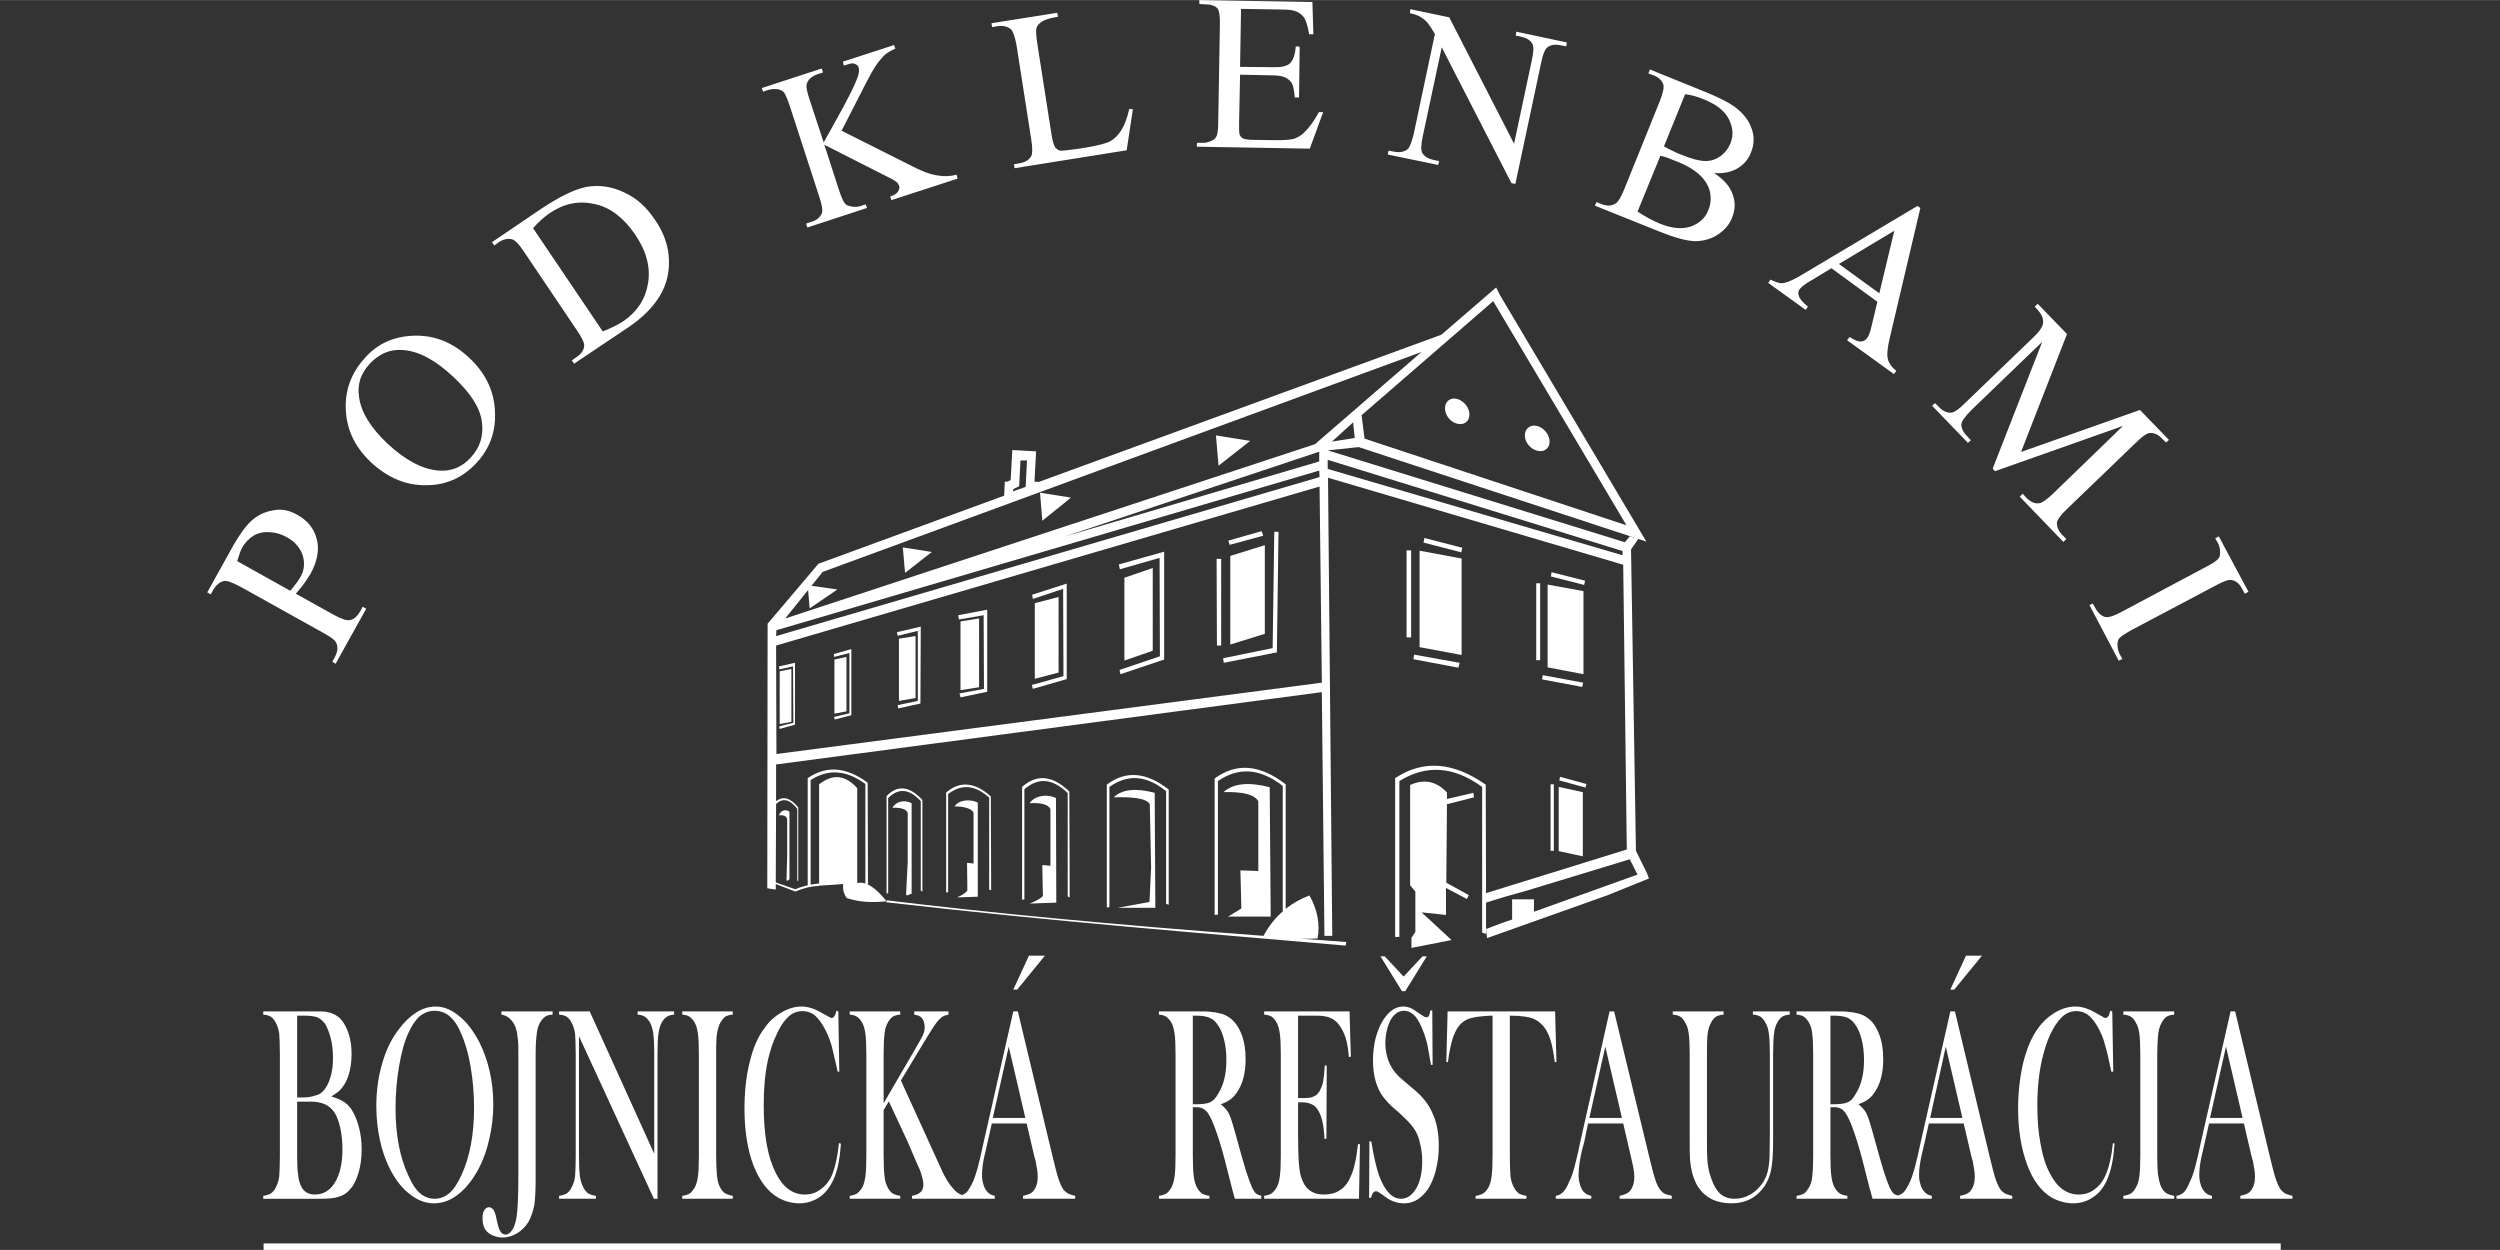 <?xml version="1.0" encoding="UTF-8"?>
<!DOCTYPE svg PUBLIC "-//W3C//DTD SVG 1.1//EN" "http://www.w3.org/Graphics/SVG/1.1/DTD/svg11.dtd">
<!-- Creator: CorelDRAW 2021 (64-Bit) -->
<svg xmlns="http://www.w3.org/2000/svg" xml:space="preserve" width="500px" height="250px" version="1.1" style="shape-rendering:geometricPrecision; text-rendering:geometricPrecision; image-rendering:optimizeQuality; fill-rule:evenodd; clip-rule:evenodd"
viewBox="0 0 76730 38360"
 xmlns:xlink="http://www.w3.org/1999/xlink"
 xmlns:xodm="http://www.corel.com/coreldraw/odm/2003">
 <rect x="0" y="0" width="76730" height="38360" fill="#333333" stroke="none"/>
 <defs>
  <style type="text/css">
   <![CDATA[
    .fil0 {fill:none}
    .fil2 {fill:white}
    .fil1 {fill:white;fill-rule:nonzero}
   ]]>
  </style>
 </defs>
 <g id="Layer_x0020_1">
  <rect class="fil0" width="76730" height="38360"/>
  <g id="_1652191966704">
   <path class="fil1" d="M8080 36790l0 -90c90,-10 170,-40 230,-70 60,-40 110,-100 150,-180 50,-90 90,-200 110,-340 10,-140 20,-350 20,-640l0 -3110c0,-290 -10,-500 -20,-640 -20,-140 -60,-250 -110,-340 -40,-80 -90,-140 -150,-180 -60,-30 -140,-60 -230,-60l0 -100 1600 0c160,0 270,0 320,10 180,30 340,100 460,230 100,110 180,260 240,440 60,180 90,390 90,620 0,370 -70,670 -200,910 -50,80 -100,150 -160,210 -60,60 -150,120 -260,190 160,50 280,100 360,150 90,50 170,130 240,220 100,150 180,330 240,550 60,220 90,450 90,700 0,260 -30,490 -90,700 -60,210 -140,390 -250,510 -90,120 -210,200 -340,240 -130,50 -320,70 -560,70l-1780 0zm1040 -5620l0 2510 200 0c90,0 190,-10 290,-40 80,-20 150,-40 210,-70 50,-40 100,-80 140,-130 80,-110 150,-250 190,-410 50,-170 70,-360 70,-560 0,-210 -20,-420 -70,-610 -50,-190 -110,-340 -180,-450 -70,-90 -150,-150 -230,-190 -90,-30 -220,-50 -390,-50l-230 0zm0 2640l0 1730c0,210 10,380 30,510 10,130 40,240 80,330 80,190 230,280 430,280 260,0 470,-120 620,-370 150,-250 230,-580 230,-1010 0,-240 -20,-470 -70,-680 -50,-210 -110,-370 -190,-480 -150,-210 -380,-310 -690,-310l-440 0zm2430 140c0,-470 60,-910 180,-1310 110,-400 280,-750 510,-1050 170,-230 350,-400 540,-520 190,-120 390,-180 590,-180 250,0 490,100 720,290 240,190 440,460 620,800 280,560 430,1200 430,1920 0,360 -40,700 -120,1040 -70,330 -180,640 -320,910 -180,340 -390,610 -630,800 -240,190 -490,280 -750,280 -260,0 -500,-90 -740,-280 -240,-180 -440,-440 -610,-770 -130,-260 -240,-560 -310,-890 -70,-330 -110,-680 -110,-1040zm590 60c0,820 130,1500 390,2060 110,250 230,440 360,550 130,110 280,170 450,170 170,0 320,-60 450,-170 130,-110 250,-290 370,-550 260,-560 390,-1250 390,-2070 0,-460 -40,-880 -110,-1290 -70,-400 -170,-740 -300,-1020 -100,-240 -220,-400 -350,-510 -120,-100 -280,-160 -450,-160 -170,0 -320,60 -450,160 -120,100 -240,270 -350,510 -130,270 -220,620 -290,1020 -70,400 -110,840 -110,1300zm4820 -2970l0 100c-90,0 -160,20 -210,50 -50,30 -100,80 -140,140 -70,90 -110,210 -130,350 -20,140 -40,360 -40,660l0 3760c0,380 -10,670 -40,880 -40,200 -100,370 -180,520 -90,140 -200,260 -350,350 -150,90 -300,130 -450,130 -90,0 -180,-20 -260,-50 -90,-30 -160,-80 -210,-130 -100,-100 -140,-240 -140,-410 0,-100 10,-180 50,-240 40,-70 90,-100 150,-100 60,0 110,40 150,100 20,40 30,80 50,130 10,50 30,140 60,270 30,120 60,210 100,260 40,50 90,80 150,80 70,0 140,-50 200,-140 60,-80 100,-210 130,-370 40,-230 60,-670 60,-1310l0 -3730c0,-180 0,-340 -20,-480 -20,-190 -50,-330 -110,-430 -100,-170 -230,-270 -390,-290l0 -100 1570 0zm810 760l0 3670c0,290 10,500 30,640 20,140 60,250 110,340 40,80 90,140 150,180 60,30 130,60 230,70l0 90 -1130 0 0 -90c90,-10 170,-40 230,-70 60,-40 110,-100 150,-180 50,-90 90,-200 110,-340 10,-140 20,-350 20,-640l0 -3110c0,-290 -10,-500 -20,-640 -20,-140 -60,-250 -110,-340 -40,-80 -90,-140 -150,-180 -60,-30 -130,-60 -230,-60l0 -100 940 0 1980 4370 0 -3050c0,-290 -10,-500 -30,-640 -20,-140 -50,-250 -100,-340 -50,-80 -100,-140 -160,-180 -50,-30 -130,-60 -220,-60l0 -100 1120 0 0 100c-160,0 -290,80 -380,240 -50,90 -80,200 -100,340 -20,140 -30,350 -30,640l0 4430 -110 0 -2300 -4990zm4720 -760l0 100c-90,0 -170,30 -230,60 -50,40 -100,100 -150,180 -60,110 -100,270 -120,470 -10,150 -10,320 -10,510l0 3110c0,230 10,420 20,550 10,140 30,240 60,330 40,110 100,190 160,250 70,50 160,80 270,100l0 90 -1550 0 0 -90c90,-10 170,-40 230,-70 50,-40 100,-100 150,-180 50,-90 80,-200 100,-340 20,-140 30,-350 30,-640l0 -3110c0,-290 -10,-500 -30,-640 -20,-140 -50,-250 -100,-340 -50,-80 -100,-140 -160,-180 -50,-30 -130,-60 -220,-60l0 -100 1550 0zm3240 0l30 1850 -50 0c-20,-80 -30,-140 -40,-180 -60,-270 -110,-470 -140,-600 -70,-240 -160,-460 -280,-650 -90,-150 -190,-260 -280,-330 -100,-60 -210,-100 -330,-100 -190,0 -350,70 -480,210 -120,120 -230,290 -330,520 -110,220 -190,480 -260,770 -90,410 -130,870 -130,1390 0,440 30,840 90,1190 60,350 160,650 280,890 220,440 520,660 890,660 190,0 350,-50 500,-170 150,-110 270,-260 350,-460 90,-240 160,-550 200,-950l60 20c-30,450 -100,800 -210,1060 -110,250 -250,440 -430,570 -190,130 -400,200 -640,200 -220,0 -440,-60 -640,-170 -330,-190 -580,-520 -770,-1010 -180,-480 -270,-1060 -270,-1730 0,-510 50,-990 160,-1420 100,-430 250,-780 450,-1040 140,-210 320,-370 530,-490 200,-120 410,-180 610,-180 200,0 410,70 630,200l200 110c40,30 70,40 100,40 40,0 70,-30 100,-90 10,-20 30,-70 40,-130l60 20zm1390 2820l1030 -1770c100,-180 170,-290 190,-360 30,-60 40,-130 40,-210 0,-130 -40,-240 -120,-310 -40,-30 -110,-60 -200,-70l0 -100 1050 0 0 100c-70,10 -130,30 -180,60 -50,30 -100,80 -160,150 -60,70 -170,240 -330,500l-790 1310 1130 2480 140 310c100,210 210,390 320,510 60,70 120,130 170,160 50,30 120,60 190,80l0 90 -1610 0 0 -90c120,-20 210,-60 260,-110 60,-50 90,-130 90,-240 0,-110 -40,-250 -100,-430 -40,-80 -100,-230 -190,-430 -90,-210 -160,-380 -220,-510l-550 -1180 -160 270 0 1400c0,290 10,500 30,640 10,140 50,250 100,340 40,80 90,140 150,180 60,30 140,60 230,70l0 90 -1550 0 0 -90c90,-10 170,-40 220,-70 60,-40 110,-100 160,-180 50,-90 80,-200 100,-340 20,-140 30,-350 30,-640l0 -3110c0,-290 -10,-500 -30,-640 -20,-140 -50,-250 -100,-340 -50,-80 -100,-140 -160,-180 -60,-30 -130,-60 -220,-60l0 -100 1550 0 0 100c-90,0 -170,30 -230,60 -50,40 -110,100 -150,180 -50,90 -90,200 -100,340 -20,140 -30,360 -30,640l0 1500zm5880 2930l-1600 0 0 -90c140,-30 250,-70 300,-130 100,-110 150,-260 150,-460 0,-110 -20,-260 -60,-460l-50 -180 -230 -990 -1070 0 -130 580 -60 260c-80,310 -110,550 -110,730 0,110 10,200 40,290 20,90 60,160 110,220 60,80 140,120 240,140l0 90 -1090 0 0 -90c80,-10 160,-50 230,-110 60,-70 120,-170 190,-320 50,-110 100,-260 150,-440 50,-180 110,-450 190,-820l900 -3970 140 0 1060 4430c80,330 140,570 190,720 50,140 100,250 150,320 40,50 90,90 140,120 50,20 120,50 220,70l0 90zm-1530 -2480l-510 -2190 -490 2190 1000 0zm-370 -3940l480 -1040 490 0 -850 1040 -120 0zm5510 3610l0 1490c0,290 10,500 30,640 20,140 50,250 100,340 40,80 100,140 150,180 60,30 140,60 230,70l0 90 -1550 0 0 -90c90,-10 170,-40 230,-70 50,-40 100,-100 150,-180 50,-90 80,-200 100,-340 20,-140 30,-350 30,-640l0 -3110c0,-290 -10,-500 -30,-640 -20,-140 -50,-250 -100,-340 -50,-80 -100,-140 -160,-180 -50,-30 -130,-60 -220,-60l0 -100 1170 0c200,0 330,0 390,10 250,20 450,70 590,170 160,110 290,280 380,510 90,220 130,480 130,770 0,440 -90,790 -290,1060 -60,80 -120,140 -190,190 -70,50 -170,100 -280,140 90,70 160,150 210,220 40,60 70,140 100,220 30,90 80,250 140,470 140,520 250,890 320,1130 80,240 140,410 190,520 40,80 80,150 120,180 40,30 90,50 160,70l0 90 -810 0c-40,-150 -70,-250 -80,-290l-170 -670c-100,-400 -200,-760 -310,-1070 -100,-300 -200,-510 -280,-620 -50,-60 -100,-100 -150,-120 -50,-30 -110,-40 -180,-40l-120 0zm0 -90l90 0c200,0 350,-20 440,-60 80,-40 170,-120 240,-250 180,-280 260,-630 260,-1040 0,-230 -20,-430 -70,-630 -50,-200 -120,-360 -210,-480 -70,-100 -150,-160 -250,-200 -90,-40 -230,-60 -400,-60l-100 0 0 2720zm4810 -2850l40 1390 -60 10c-20,-240 -50,-430 -100,-590 -50,-150 -120,-290 -210,-410 -80,-100 -170,-170 -280,-210 -100,-40 -240,-60 -410,-60l-560 0 0 2530 150 0c150,0 260,-10 330,-50 80,-30 140,-90 190,-180 40,-80 80,-170 100,-280 20,-110 40,-280 50,-490l60 0 -10 2250 -60 0c-10,-210 -30,-390 -60,-520 -30,-130 -70,-240 -120,-330 -50,-90 -110,-160 -190,-200 -80,-40 -180,-70 -300,-70l-140 0 0 970c0,380 10,660 20,840 10,170 30,320 60,440 60,200 140,350 260,440 110,90 260,140 450,140 190,0 360,-40 490,-130 130,-80 240,-210 320,-390 60,-130 110,-260 140,-420 40,-150 70,-350 100,-610l60 10 -30 1670 -2910 0 0 -90c90,-10 170,-40 220,-70 60,-40 110,-100 160,-180 50,-90 80,-200 100,-340 20,-140 30,-350 30,-640l0 -3110c0,-280 -10,-500 -30,-640 -20,-140 -50,-250 -100,-340 -40,-80 -100,-140 -150,-180 -60,-30 -140,-60 -230,-60l0 -100 2620 0zm600 5720l10 -1740 60 20c70,440 150,790 240,1050 180,470 400,700 670,700 190,0 340,-110 470,-320 120,-220 180,-490 180,-820 0,-150 -10,-290 -40,-440 -30,-150 -60,-280 -110,-390 -50,-110 -110,-210 -200,-310 -80,-100 -220,-230 -390,-390 -160,-130 -280,-240 -360,-340 -80,-90 -150,-180 -200,-280 -140,-260 -210,-580 -210,-960 0,-240 30,-460 80,-680 60,-210 130,-400 230,-550 180,-280 380,-420 620,-420 80,0 150,20 210,40 70,30 150,80 260,160 90,60 140,90 170,110 30,10 60,20 80,20 60,0 90,-70 110,-210l60 0 10 1670 -50 0c-50,-270 -80,-470 -110,-620 -40,-140 -70,-270 -120,-390 -80,-220 -170,-380 -260,-490 -100,-100 -210,-160 -330,-160 -190,0 -330,110 -440,320 -40,90 -80,200 -100,310 -30,120 -40,240 -40,360 0,470 180,850 530,1130l340 290c270,220 460,460 570,720 140,290 200,630 200,1020 0,260 -30,500 -90,740 -80,320 -210,580 -380,750 -170,180 -370,270 -600,270 -210,0 -410,-70 -600,-220 -110,-80 -170,-120 -190,-130 -10,-10 -40,-20 -60,-20 -80,0 -130,70 -160,200l-60 0zm1060 -6790l580 -620 130 0 -660 1070 -100 0 -660 -1070 130 0 580 620zm2730 1200c-110,0 -220,10 -330,20 -250,20 -440,70 -560,160 -130,90 -230,240 -310,450 -70,200 -130,470 -170,800l-50 -10 40 -1550 3300 0 40 1550 -50 10c-50,-390 -110,-680 -210,-880 -90,-200 -230,-350 -410,-440 -150,-70 -400,-110 -760,-110l0 4300c0,290 10,500 20,640 20,140 60,250 110,340 40,80 100,140 150,180 60,30 140,60 230,70l0 90 -1560 0 0 -90c100,-10 170,-40 230,-70 60,-40 110,-100 160,-180 50,-90 80,-200 100,-340 20,-140 30,-350 30,-640l0 -4300zm5500 5620l-1600 0 0 -90c140,-30 240,-70 300,-130 100,-110 150,-260 150,-460 0,-110 -20,-260 -70,-460l-40 -180 -230 -990 -1080 0 -120 580 -70 260c-70,310 -100,550 -100,730 0,110 10,200 40,290 20,90 60,160 100,220 70,80 150,120 250,140l0 90 -1090 0 0 -90c80,-10 160,-50 220,-110 70,-70 130,-170 190,-320 60,-110 110,-260 160,-440 50,-180 110,-450 190,-820l890 -3970 140 0 1070 4430c80,330 140,570 190,720 40,140 100,250 150,320 40,50 80,90 130,120 50,20 130,50 230,70l0 90zm-1530 -2480l-510 -2190 -490 2190 1000 0zm3120 -3270l0 100c-90,0 -170,30 -230,60 -60,40 -110,100 -150,180 -60,100 -90,210 -110,350 -20,140 -20,390 -20,730l0 2380c0,390 0,670 20,840 20,170 50,330 110,480 70,220 170,380 280,480 120,100 260,150 440,150 170,0 330,-40 480,-130 160,-90 280,-210 390,-370 60,-100 110,-200 140,-320 30,-120 50,-260 60,-440 0,-110 10,-390 10,-820l0 -2350c0,-290 -10,-500 -30,-640 -20,-140 -50,-250 -110,-340 -40,-80 -90,-140 -150,-180 -60,-30 -130,-60 -230,-60l0 -100 1130 0 0 100c-90,0 -170,30 -230,60 -50,40 -110,100 -150,180 -50,90 -90,200 -100,340 -20,140 -30,350 -30,640l0 2660c0,390 -20,680 -60,870 -30,180 -100,350 -200,510 -240,350 -580,530 -1020,530 -460,0 -800,-170 -1020,-500 -140,-220 -220,-500 -250,-840 -10,-130 -10,-350 -10,-670l0 -2560c0,-290 -10,-500 -30,-640 -20,-140 -50,-250 -110,-340 -40,-80 -90,-140 -150,-180 -60,-30 -130,-60 -230,-60l0 -100 1560 0zm3280 2940l0 1490c0,290 10,500 30,640 20,140 50,250 100,340 50,80 100,140 160,180 50,30 130,60 230,70l0 90 -1560 0 0 -90c90,-10 170,-40 230,-70 50,-40 100,-100 150,-180 50,-90 90,-200 100,-340 20,-140 30,-350 30,-640l0 -3110c0,-290 -10,-500 -30,-640 -10,-140 -50,-250 -100,-340 -50,-80 -100,-140 -160,-180 -50,-30 -130,-60 -220,-60l0 -100 1170 0c200,0 330,0 390,10 250,20 450,70 590,170 170,110 290,280 380,510 90,220 130,480 130,770 0,440 -90,790 -290,1060 -50,80 -120,140 -190,190 -70,50 -170,100 -280,140 90,70 160,150 210,220 40,60 70,140 100,220 30,90 80,250 140,470 140,520 250,890 320,1130 80,240 140,410 190,520 40,80 80,150 120,180 40,30 90,50 160,70l0 90 -810 0c-40,-150 -60,-250 -80,-290l-170 -670c-100,-400 -200,-760 -310,-1070 -100,-300 -200,-510 -280,-620 -50,-60 -90,-100 -140,-120 -60,-30 -120,-40 -190,-40l-120 0zm0 -90l90 0c210,0 350,-20 440,-60 90,-40 170,-120 240,-250 180,-280 260,-630 260,-1040 0,-230 -20,-430 -70,-630 -50,-200 -120,-360 -210,-480 -70,-100 -150,-160 -240,-200 -100,-40 -240,-60 -410,-60l-100 0 0 2720zm5580 2900l-1600 0 0 -90c150,-30 250,-70 300,-130 100,-110 150,-260 150,-460 0,-110 -20,-260 -60,-460l-50 -180 -230 -990 -1070 0 -130 580 -60 260c-80,310 -110,550 -110,730 0,110 10,200 40,290 20,90 60,160 110,220 60,80 140,120 240,140l0 90 -1090 0 0 -90c90,-10 160,-50 230,-110 60,-70 120,-170 190,-320 50,-110 100,-260 150,-440 50,-180 110,-450 190,-820l900 -3970 140 0 1060 4430c80,330 140,570 190,720 50,140 100,250 150,320 40,50 90,90 140,120 50,20 120,50 220,70l0 90zm-1530 -2480l-510 -2190 -480 2190 990 0zm-370 -3940l480 -1040 490 0 -850 1040 -120 0zm4970 670l30 1850 -60 0c-10,-80 -30,-140 -40,-180 -50,-270 -100,-470 -140,-600 -60,-240 -150,-460 -270,-650 -90,-150 -190,-260 -290,-330 -90,-60 -200,-100 -330,-100 -180,0 -340,70 -470,210 -120,120 -230,290 -340,520 -100,220 -180,480 -250,770 -90,410 -140,870 -140,1390 0,440 30,840 100,1190 60,350 150,650 280,890 220,440 520,660 890,660 190,0 350,-50 500,-170 150,-110 260,-260 340,-460 100,-240 170,-550 210,-950l50 20c-30,450 -100,800 -210,1060 -100,250 -240,440 -430,570 -180,130 -390,200 -630,200 -220,0 -440,-60 -650,-170 -320,-190 -580,-520 -760,-1010 -180,-480 -280,-1060 -280,-1730 0,-510 60,-990 160,-1420 110,-430 260,-780 450,-1040 150,-210 330,-370 530,-490 210,-120 420,-180 620,-180 200,0 410,70 630,200l200 110c30,30 70,40 100,40 40,0 70,-30 100,-90 10,-20 20,-70 40,-130l60 20zm1900 0l0 100c-100,0 -170,30 -230,60 -60,40 -110,100 -150,180 -70,110 -110,270 -120,470 -10,150 -20,320 -20,510l0 3110c0,230 10,420 20,550 20,140 40,240 70,330 40,110 90,190 160,250 70,50 160,80 270,100l0 90 -1560 0 0 -90c100,-10 170,-40 230,-70 60,-40 110,-100 150,-180 60,-90 90,-200 110,-340 20,-140 30,-350 30,-640l0 -3110c0,-290 -10,-500 -30,-640 -20,-140 -50,-250 -110,-340 -40,-80 -90,-140 -150,-180 -60,-30 -130,-60 -230,-60l0 -100 1560 0zm3630 5750l-1600 0 0 -90c140,-30 250,-70 300,-130 100,-110 150,-260 150,-460 0,-110 -20,-260 -60,-460l-50 -180 -230 -990 -1070 0 -130 580 -60 260c-80,310 -110,550 -110,730 0,110 10,200 40,290 20,90 60,160 110,220 60,80 140,120 240,140l0 90 -1090 0 0 -90c80,-10 160,-50 230,-110 60,-70 120,-170 180,-320 60,-110 110,-260 160,-440 50,-180 110,-450 190,-820l900 -3970 140 0 1060 4430c80,330 140,570 190,720 50,140 100,250 150,320 40,50 90,90 140,120 50,20 120,50 220,70l0 90zm-1530 -2480l-510 -2190 -490 2190 1000 0z"/>
   <polygon class="fil2" points="8090,38160 70000,38160 70000,38360 8090,38360 "/>
   <path class="fil2" d="M24230 26990l0 -2080c-120,-90 -270,-40 -320,110 110,-10 230,10 250,120l0 1120 -20 730c0,90 60,0 90,0z"/>
   <path class="fil2" d="M41300 29020l20 -110c-470,-40 -940,-70 -1390,-100 200,0 370,0 510,-10 80,-450 -10,-890 -250,-1320 -270,100 -510,240 -730,410l0 -3820c-790,-610 -1510,-670 -2180,-180l0 4190c0,0 30,-10 100,-10l0 -4100c640,-440 1300,-390 1990,150l0 3850c0,-10 0,-10 10,-10 -240,210 -440,460 -600,760 -4600,-340 -8450,-710 -11560,-1090 -10,20 -20,40 -20,60 5140,590 9840,960 14100,1330z"/>
   <path class="fil2" d="M35870 27770c-50,-30 -80,-30 -80,-20l0 -3470c-600,-490 -1180,-530 -1740,-130l0 3690c-50,0 -80,10 -80,10l0 -3770c580,-440 1210,-390 1900,150 0,2360 0,3540 0,3540z"/>
   <path class="fil2" d="M32830 27540c-40,-20 -60,-30 -60,-20l0 -3180c-460,-450 -900,-490 -1330,-120l0 3380c-40,10 -70,10 -70,10l0 -3460c450,-400 930,-360 1450,140 10,2170 10,3250 10,3250z"/>
   <path class="fil2" d="M30420 27320c-40,-20 -60,-20 -60,-10l0 -2830c-430,-390 -850,-430 -1260,-110l0 3010c-40,10 -60,10 -60,10l0 -3070c420,-360 880,-320 1370,120 10,1920 10,2880 10,2880z"/>
   <path class="fil2" d="M28310 27360c-30,-20 -50,-30 -50,-20l0 -2750c-340,-380 -680,-420 -1000,-100l0 2920c-30,10 -50,10 -50,10l0 -2990c340,-350 700,-310 1100,120 0,1870 0,2810 0,2810z"/>
   <path class="fil2" d="M26640 27150c-50,-20 -80,-30 -80,-20l0 -3070c-580,-430 -1140,-470 -1680,-120l0 3270c-60,0 -90,10 -90,10l0 -3340c570,-390 1180,-350 1840,140 10,2080 10,3130 10,3130z"/>
   <path class="fil2" d="M23830 19340l16660 -4900 10 200 -16680 4880 10 -180zm6990 -4130l20 -430 80 0 100 -50 50 -920 730 40 -50 930 130 10 12360 -4520 1680 -1450 120 240 4270 7190 220 370 -8830 -2900 -950 100 9120 2820 150 -180 260 80 -220 320 150 9250 340 690 60 160 -1260 510 -3710 1320 -30 -280 560 -210 240 -80 0 -620 670 0 0 380 30 -10 3150 -1130 -240 -470 -3150 960 -710 200 -550 170 0 960c-80,-30 -120,-40 -120,-30l0 -4480c-880,-640 -1720,-690 -2540,-180l0 4780c-90,10 -130,10 -130,10l0 -4880c860,-570 1780,-500 2780,200l10 3330 4320 -1340 -110 -8740 -9060 -2670 130 14060 -240 0 -80 -7480 -16750 2220 0 1130c210,-170 440,-110 680,190 0,1510 0,2260 0,2260 -20,-10 -30,-20 -30,-10l0 -2210c-230,-290 -440,-340 -650,-150l-10 2410 600 210c170,-80 420,-140 730,-180l0 80c-220,0 -470,60 -730,170l-600 -230 0 170 -260 -40 10 -8120 1560 -1840 5700 -2090zm660 -270l40 -810 -200 0 -40 790 -180 90 -10 70 390 -140zm-5600 12190c-200,20 -450,30 -740,50l0 -3110c420,-330 810,-290 1170,120l0 2910c260,-60 560,130 900,560 -470,50 -870,20 -1220,-100 -90,-120 -130,-260 -110,-430zm-2060 -7320l16680 -4880 70 6020 -16740 2190 -10 -3330zm16670 -5650l-7830 2310 7830 -2610 0 300zm-130 -530l-16260 5350 820 -1020 330 -410 18380 -6750 -3270 2830zm5470 -4390l4090 6880 -8040 -2660 0 0 -90 -720 4040 -3500zm-4250 4200l-700 110 650 -590 50 480zm8220 3600l-9050 -2650 0 -280 9050 2800 0 130z"/>
   <path class="fil2" d="M47180 13070c210,60 380,270 380,480 0,210 -170,340 -380,280 -210,-50 -380,-260 -380,-470 0,-210 170,-340 380,-290z"/>
   <path class="fil2" d="M44720 12240c210,60 380,270 380,480 0,210 -170,340 -380,280 -210,-50 -370,-260 -370,-470 0,-210 160,-340 370,-290z"/>
   <polygon class="fil2" points="44860,17140 43570,16900 43570,19860 44860,20100 "/>
   <polygon class="fil2" points="48600,18140 47500,17940 47500,20480 48600,20690 "/>
   <path class="fil2" d="M37320 13360c50,620 80,930 80,930 650,-510 970,-760 970,-760 -700,-110 -1050,-170 -1050,-170z"/>
   <path class="fil2" d="M31920 15120c50,570 70,860 70,860 590,-470 880,-710 880,-710 -630,-100 -950,-150 -950,-150z"/>
   <path class="fil2" d="M27710 16800c40,520 70,780 70,780 540,-430 820,-640 820,-640 -590,-100 -890,-140 -890,-140z"/>
   <path class="fil2" d="M24790 17960c40,470 60,710 60,710 570,-390 850,-580 850,-580 -610,-90 -910,-130 -910,-130z"/>
   <polygon class="fil2" points="37760,17060 38820,16730 38820,19450 37760,19780 "/>
   <polygon class="fil2" points="34510,17730 35380,17430 35380,19970 34510,20270 "/>
   <polygon class="fil2" points="31760,18510 32490,18320 32490,20640 31760,20830 "/>
   <polygon class="fil2" points="29480,19070 30050,18980 30050,21090 29480,21180 "/>
   <polygon class="fil2" points="27590,19600 28100,19520 28100,21420 27590,21510 "/>
   <polygon class="fil2" points="25610,20240 25980,20160 25980,21830 25610,21900 "/>
   <polygon class="fil2" points="23930,20600 24290,20530 24290,22150 23930,22220 "/>
   <path class="fil2" d="M38100 27880c-270,170 -410,250 -410,250l1310 0 -30 -3970c-650,-170 -1120,-120 -1420,150 600,-20 960,80 1070,280l0 2140c-370,-10 -550,-20 -550,-20 20,780 30,1170 30,1170z"/>
   <path class="fil2" d="M34300 27860l1160 0 -20 -3530c-580,-150 -1000,-110 -1260,140 530,-20 1010,20 1110,210l40 1950 -50 1050 -980 180z"/>
   <path class="fil2" d="M32010 27500c-130,130 -410,230 -410,230l820 -30 -10 -3210c-300,-140 -670,-60 -810,160 280,-20 590,20 640,190l0 1730c-160,-20 -250,-20 -250,-20 10,630 20,950 20,950z"/>
   <path class="fil2" d="M29690 27330c-100,130 -320,210 -320,210l640 -20 0 -2890c-240,-120 -600,-80 -710,120 220,-10 540,50 580,200l0 1550c-130,-10 -200,-20 -200,-20 10,570 10,850 10,850z"/>
   <path class="fil2" d="M27980 27430l0 -2780c-220,-120 -490,-50 -590,140 200,-10 430,20 470,160l0 1500 -50 980c-10,110 110,0 170,0z"/>
   <path class="fil2" d="M44380 28080l0 -830 640 340 60 -120 -690 -380 20 -2410 830 -210 -20 -140 -810 190 0 -200c-330,-350 -700,-420 -1130,-230 0,2060 0,3080 0,3080 110,130 160,190 160,190l0 1240c-80,120 -120,180 -120,180l0 310c820,-160 1230,-240 1230,-240 -610,-570 -920,-850 -920,-850 500,50 750,80 750,80z"/>
   <polygon class="fil2" points="48580,24310 47840,24150 47840,26120 48580,26280 "/>
   <polygon class="fil2" points="37340,17150 37480,17150 37480,19810 37350,19810 "/>
   <polygon class="fil2" points="37560,20340 37540,20200 39060,19890 39110,16320 39240,16320 39190,20020 "/>
   <polygon class="fil2" points="37740,16720 37700,16590 38720,16300 38770,16440 "/>
   <polygon class="fil2" points="34370,17470 34340,17320 35730,16930 35730,20240 34390,20690 34360,20560 35600,20140 35590,17120 "/>
   <polygon class="fil2" points="31700,18380 31680,18250 32740,17910 32740,20840 31700,21140 31670,21020 32640,20750 32630,18070 "/>
   <polygon class="fil2" points="29430,19010 29410,18880 30300,18710 30300,21230 29480,21400 29450,21280 30200,21140 30190,18880 "/>
   <polygon class="fil2" points="27550,19510 27530,19400 28260,19230 28250,21590 27570,21740 27550,21640 28170,21510 28170,19360 "/>
   <polygon class="fil2" points="25600,20160 25590,20070 26130,19920 26130,21950 25620,22080 25600,22000 26070,21890 26070,20040 "/>
   <polygon class="fil2" points="23920,20540 23910,20450 24400,20340 24400,22240 23930,22370 23920,22290 24350,22180 24340,20450 "/>
   <polygon class="fil2" points="43380,20230 44760,20490 44800,20340 43400,20090 "/>
   <polygon class="fil2" points="43170,19560 43310,19560 43310,16890 43170,16890 "/>
   <polygon class="fil2" points="43720,16510 43690,16650 44850,16950 44880,16810 "/>
   <polygon class="fil2" points="47330,20850 48560,21080 48590,20950 47350,20720 "/>
   <polygon class="fil2" points="47150,20260 47270,20260 47270,17900 47150,17900 "/>
   <polygon class="fil2" points="47620,17560 47600,17690 48620,17950 48650,17820 "/>
   <polygon class="fil2" points="47590,26110 47690,26110 47690,24070 47590,24070 "/>
   <polygon class="fil2" points="47880,23840 47860,23950 48660,24170 48690,24060 "/>
   <path class="fil1" d="M9080 18220l1150 640c250,140 420,190 510,170 120,-20 220,-110 310,-260l80 -150 110 60 -940 1690 -100 -60 80 -150c90,-170 100,-320 30,-450 -30,-70 -170,-170 -390,-290l-2550 -1420c-250,-130 -410,-190 -500,-170 -130,30 -230,120 -320,260l-80 150 -110 -60 800 -1440c200,-350 390,-610 570,-770 190,-170 410,-270 660,-310 250,-50 490,0 720,130 330,180 530,430 610,750 90,320 20,680 -190,1070 -60,90 -120,190 -190,290 -80,100 -160,210 -260,320zm-170 -90c80,-90 140,-180 200,-250 50,-70 90,-140 120,-190 110,-200 130,-420 60,-650 -80,-230 -240,-420 -480,-550 -170,-100 -350,-150 -540,-160 -180,-10 -340,20 -490,110 -140,90 -260,210 -350,370 -50,100 -100,240 -150,410l1630 910zm2310 -7170c390,-430 900,-650 1520,-660 610,-10 1160,210 1650,670 500,460 770,1010 800,1630 40,620 -150,1160 -570,1610 -420,450 -930,680 -1540,680 -610,10 -1170,-220 -1690,-700 -520,-490 -780,-1060 -780,-1730 0,-570 210,-1070 610,-1500zm130 200c-280,300 -390,640 -330,1020 60,470 360,950 880,1440 540,500 1060,780 1560,820 390,30 710,-100 980,-390 290,-310 410,-680 350,-1100 -50,-430 -340,-880 -860,-1370 -560,-530 -1080,-810 -1570,-840 -380,-30 -720,110 -1010,420zm6270 0l-70 -100 140 -100c160,-100 240,-230 240,-370 0,-90 -80,-240 -220,-450l-1630 -2420c-150,-230 -280,-360 -370,-380 -120,-30 -260,0 -400,90l-140 100 -70 -100 1520 -1030c560,-370 1020,-600 1400,-670 380,-60 750,-10 1130,170 380,170 690,450 950,840 360,520 490,1060 410,1620 -90,630 -500,1190 -1220,1680l-1670 1120zm880 -990c270,-110 480,-210 640,-320 420,-290 670,-670 750,-1160 80,-490 -50,-990 -400,-1500 -350,-510 -760,-830 -1240,-930 -480,-110 -940,-20 -1380,280 -160,110 -330,260 -510,460l2140 3170zm7330 -6160l2090 1050c340,180 620,290 840,320 210,40 410,30 600,-20l30 120 -2030 660 -40 -110c120,-40 200,-90 240,-150 40,-60 50,-120 40,-170 -20,-50 -40,-90 -80,-120 -30,-30 -120,-90 -270,-160l-1950 -990 450 1390c70,210 130,350 180,410 40,50 100,80 180,90 110,30 210,20 310,-10l150 -50 40 110 -1830 600 -40 -120 150 -50c180,-50 290,-150 340,-280 20,-80 0,-250 -90,-510l-900 -2770c-70,-210 -130,-350 -180,-420 -40,-40 -90,-70 -170,-90 -110,-20 -220,-10 -320,20l-150 50 -40 -110 1840 -600 40 120 -150 50c-100,30 -190,80 -270,160 -50,60 -80,120 -90,200 0,70 30,220 100,430l430 1310c30,-50 130,-240 300,-540 440,-780 690,-1280 760,-1520 30,-100 30,-180 10,-250 -10,-40 -50,-80 -110,-100 -50,-30 -130,-20 -240,20l-100 30 -30 -120 1570 -510 40 110c-90,40 -170,80 -240,130 -70,40 -150,120 -230,220 -90,100 -190,260 -300,460 -30,50 -180,340 -440,850l-440 860zm8830 -670l110 10 -190 1260 -3440 550 -20 -120 170 -30c180,-30 310,-110 370,-240 30,-80 30,-250 -10,-500l-450 -2880c-50,-270 -110,-440 -180,-500 -100,-80 -230,-110 -400,-90l-170 30 -20 -120 2020 -320 20 120c-240,40 -400,90 -490,150 -90,60 -150,120 -170,200 -20,70 -10,240 30,500l440 2810c30,180 70,300 110,360 40,40 80,70 140,90 60,10 230,-10 520,-50l320 -50c340,-60 580,-120 710,-190 130,-80 240,-180 330,-330 100,-150 180,-360 250,-660zm3430 -3070l-30 1780 990 10c260,10 430,-30 520,-100 120,-100 180,-280 200,-540l120 10 -20 1560 -130 0c-20,-220 -50,-360 -80,-420 -40,-80 -110,-140 -200,-190 -80,-40 -220,-70 -410,-70l-990 -20 -30 1490c0,200 0,320 20,360 20,40 50,80 90,100 50,30 130,40 250,50l770 10c250,0 430,-10 550,-40 110,-40 230,-100 330,-210 140,-130 290,-340 440,-610l130 0 -410 1120 -3470 -60 10 -120 160 0c100,10 200,-20 300,-70 70,-30 120,-80 150,-160 20,-70 40,-210 40,-430l50 -2930c10,-280 -20,-460 -70,-530 -80,-90 -210,-130 -400,-130l-160 -10 0 -120 3470 60 30 990 -130 0c-40,-240 -90,-400 -140,-490 -60,-90 -140,-160 -250,-210 -90,-40 -240,-60 -460,-60l-1240 -20zm5200 10l1190 250 1990 3880 540 -2540c60,-270 70,-450 20,-530 -60,-110 -180,-180 -360,-220l-150 -30 20 -120 1550 330 -20 120 -160 -30c-190,-40 -330,-20 -440,80 -60,60 -120,210 -170,460l-790 3710 -120 -20 -2140 -4170 -580 2720c-60,270 -60,440 -20,520 70,110 180,180 360,220l160 30 -30 120 -1550 -320 30 -120 150 30c190,40 340,10 440,-80 60,-60 120,-220 180,-460l650 -3070c-100,-170 -180,-290 -230,-350 -60,-70 -140,-130 -260,-200 -60,-30 -150,-60 -280,-90l20 -120zm9320 5030c270,180 440,360 530,560 130,270 130,540 20,810 -80,210 -230,380 -440,520 -200,130 -440,200 -700,200 -270,-10 -630,-110 -1100,-300l-1970 -790 50 -110 150 60c180,70 320,60 440,-20 80,-50 160,-190 260,-430l1090 -2700c100,-260 140,-430 110,-520 -40,-120 -140,-220 -300,-280l-160 -60 50 -120 1800 730c330,140 590,270 780,400 270,200 450,420 540,680 90,250 80,500 -20,740 -80,210 -220,370 -420,490 -190,110 -430,160 -710,140zm-1540 -820c70,40 160,90 250,130 90,50 200,100 320,140 300,120 530,180 710,180 180,0 330,-60 470,-160 130,-100 230,-230 290,-380 100,-250 80,-490 -50,-750 -130,-250 -380,-450 -760,-600 -210,-90 -400,-140 -580,-160l-650 1600zm-810 2000c220,150 450,270 680,370 370,150 690,180 950,90 260,-90 450,-260 540,-500 70,-160 90,-340 60,-520 -30,-190 -130,-370 -290,-530 -170,-170 -400,-310 -690,-430 -130,-50 -240,-90 -330,-130 -90,-30 -160,-50 -220,-60l-700 1710zm7360 2770l-1410 -1030 -660 400c-160,90 -270,180 -320,250 -40,50 -50,120 -20,200 20,80 110,190 280,330l-70 100 -1150 -830 70 -100c170,80 290,120 370,110 150,-20 380,-120 680,-310l3460 -2060 90 60 -930 3950c-80,320 -100,540 -70,680 30,130 120,260 260,370l-70 100 -1440 -1040 80 -100c150,100 260,140 340,140 80,0 140,-40 190,-100 60,-70 110,-220 160,-450l160 -670zm60 -260l460 -1920 -1700 1020 1240 900zm3480 5380l1520 -3890 -2170 2090c-200,200 -300,340 -310,430 -10,120 50,250 180,380l110 120 -90 80 -1100 -1140 90 -80 110 110c130,140 270,200 410,180 90,-20 220,-110 400,-290l2120 -2040c140,-140 230,-250 260,-350 30,-60 20,-140 0,-230 -30,-100 -110,-210 -240,-340l90 -90 900 930 -1410 3620 3650 -1290 890 920 -90 80 -110 -110c-130,-140 -270,-200 -410,-180 -90,20 -220,110 -400,290l-2120 2040c-200,190 -300,330 -310,430 0,120 50,250 180,380l110 110 -90 90 -1340 -1390 90 -90 110 120c140,140 270,200 410,170 80,-10 220,-110 400,-280l2160 -2090 -3930 1390 -70 -80zm3980 5840l-110 60 -900 -1710 100 -50 80 140c90,160 200,260 330,280 90,10 250,-40 490,-170l2570 -1370c200,-100 330,-190 380,-250 40,-40 60,-100 60,-180 0,-120 -20,-220 -70,-310l-80 -140 110 -60 910 1700 -110 60 -80 -140c-80,-160 -190,-260 -330,-280 -90,-20 -250,40 -490,170l-2570 1360c-200,110 -330,200 -380,250 -40,50 -60,110 -60,190 0,110 20,210 70,310l80 140z"/>
  </g>
 </g>
</svg>
